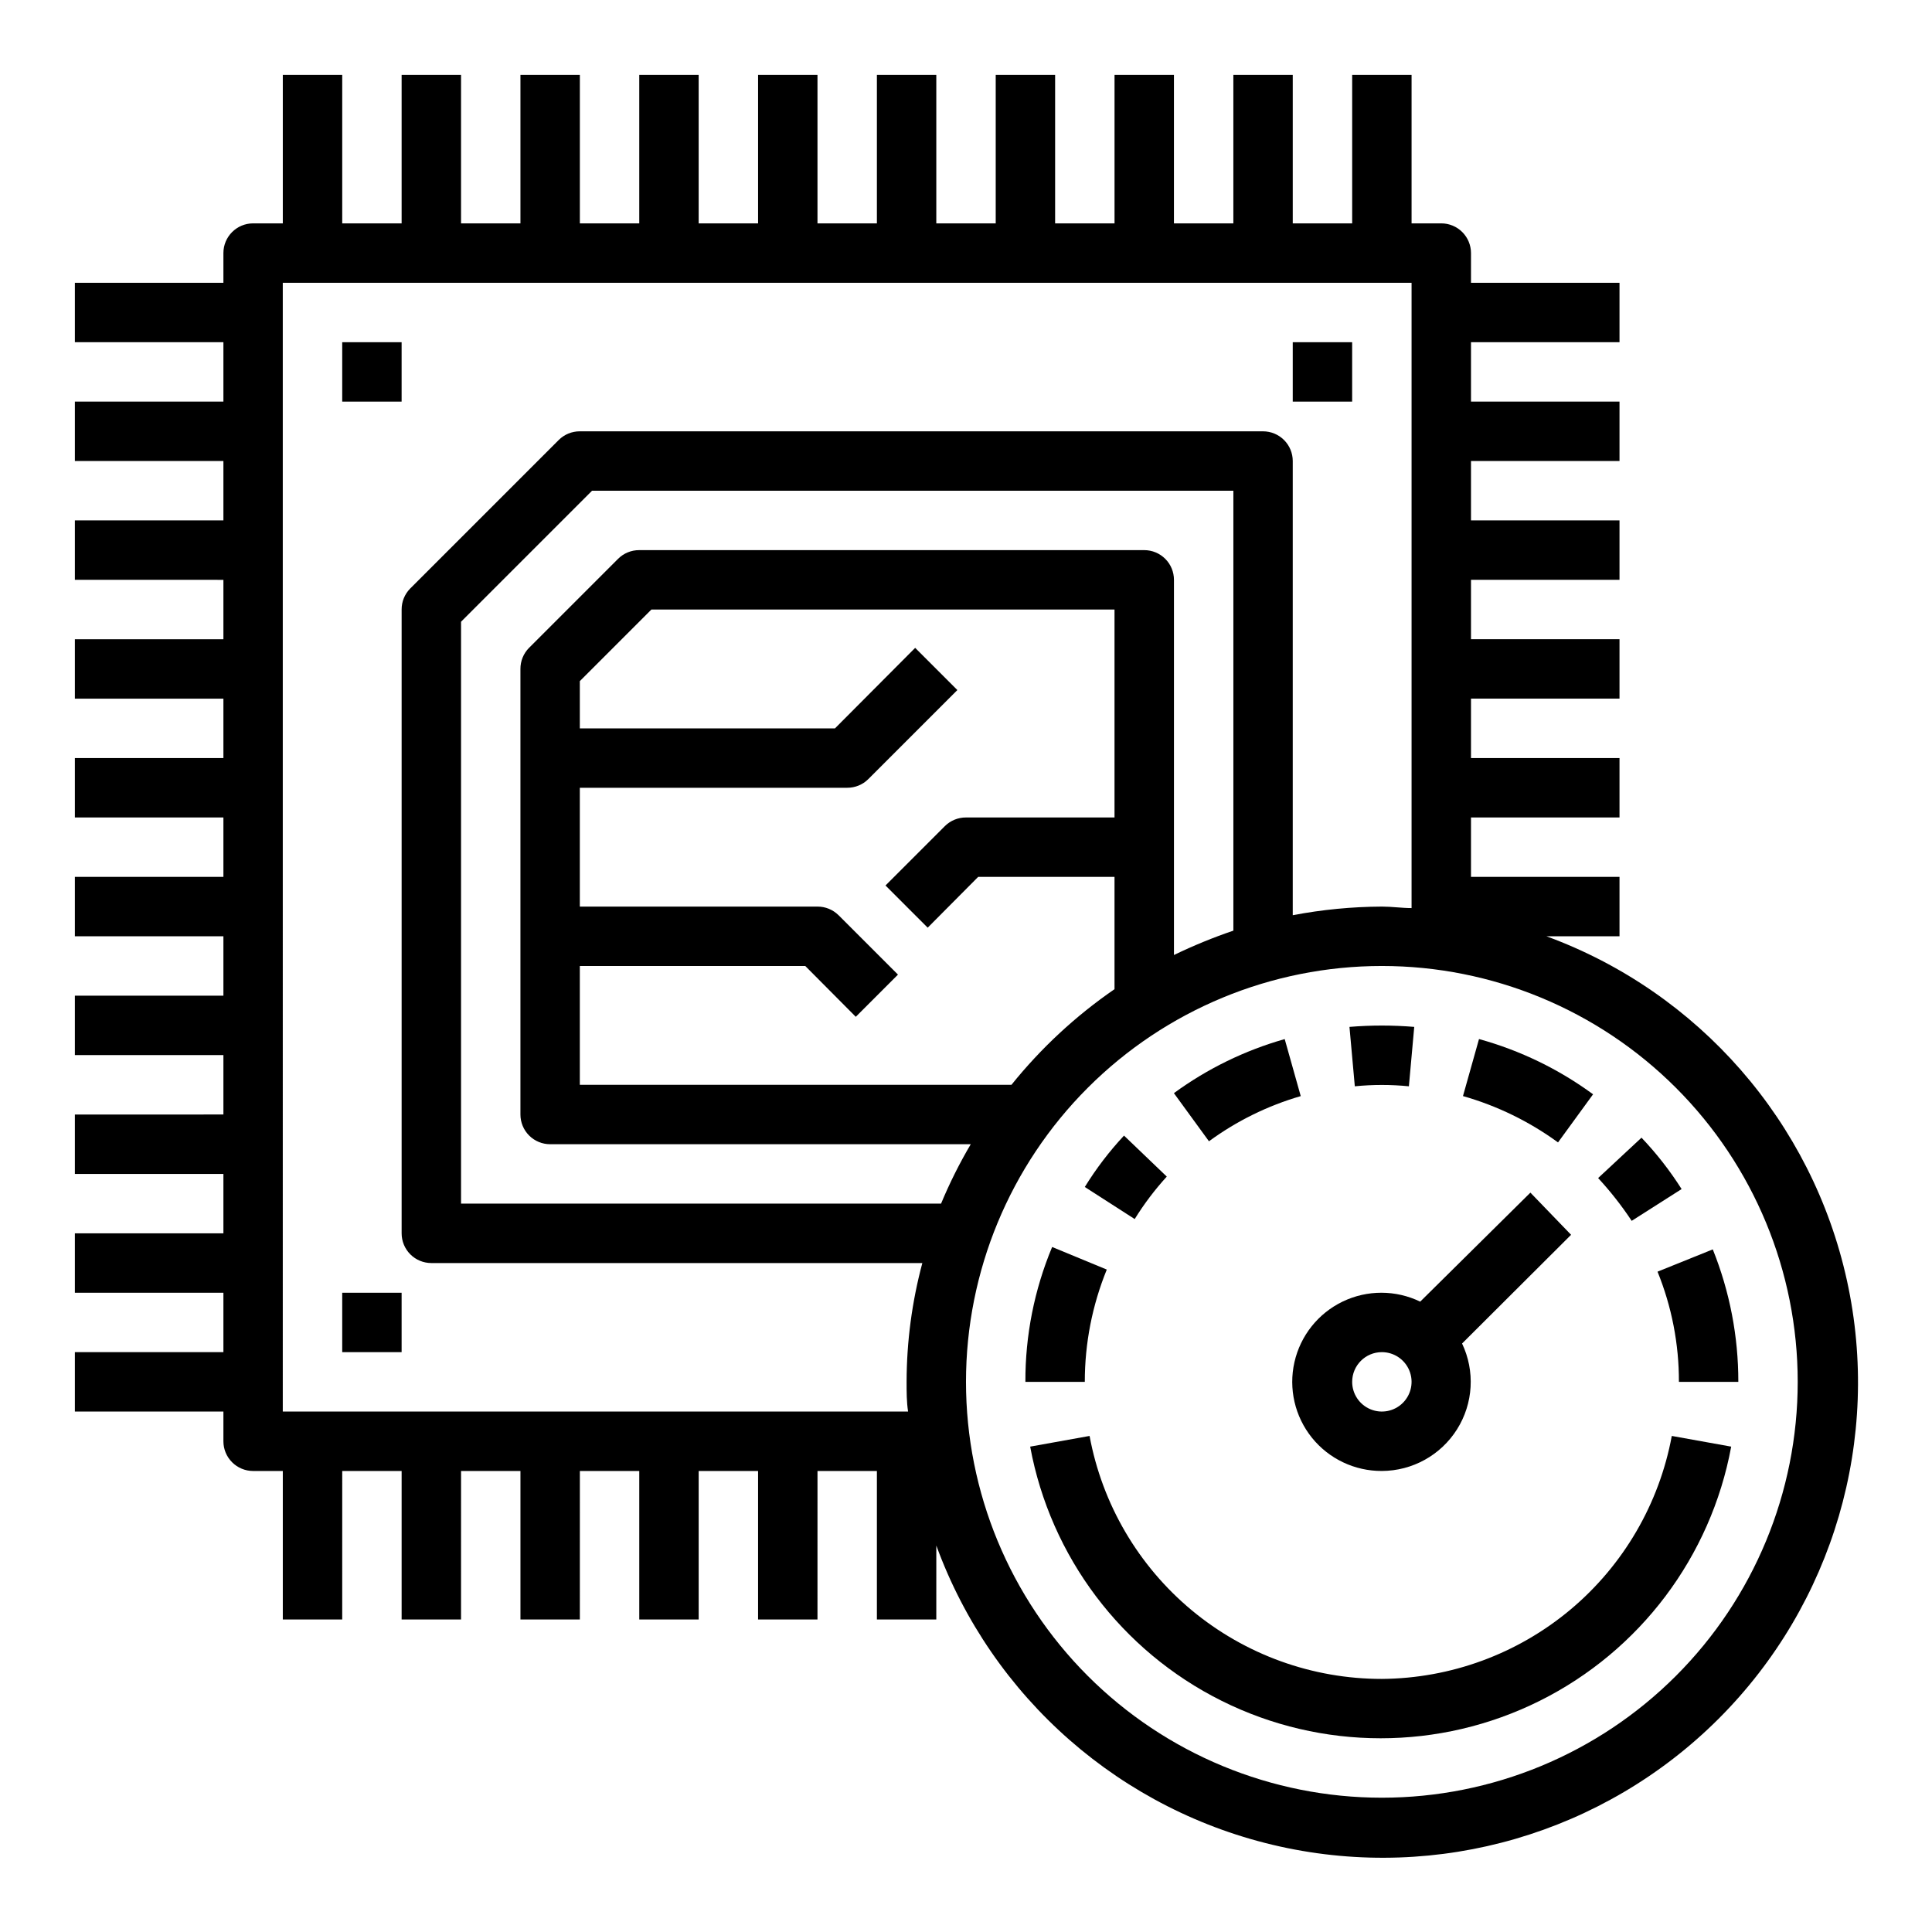<?xml version="1.0" encoding="UTF-8"?>
<!-- Uploaded to: SVG Find, www.svgrepo.com, Generator: SVG Find Mixer Tools -->
<svg fill="#000000" width="800px" height="800px" version="1.1" viewBox="144 144 512 512" xmlns="http://www.w3.org/2000/svg">
 <g>
  <path d="m234.69 234.69h15.742v15.742h-15.742z"/>
  <path d="m486.59 234.69h15.742v15.742h-15.742z"/>
  <path d="m234.69 486.59h15.742v15.742h-15.742z"/>
  <path d="m553.82 392.12h19.367v-15.742h-39.359v-15.746h39.359v-15.742h-39.359v-15.746h39.359v-15.742h-39.359v-15.742h39.359v-15.746h-39.359v-15.742h39.359v-15.746h-39.359v-15.742h39.359v-15.746h-39.359v-7.871c0-2.09-0.832-4.09-2.309-5.566-1.477-1.477-3.477-2.305-5.566-2.305h-7.871v-39.363h-15.742v39.363h-15.746v-39.363h-15.742v39.363h-15.746v-39.363h-15.742v39.363h-15.746v-39.363h-15.742v39.363h-15.746v-39.363h-15.742v39.363h-15.746v-39.363h-15.742v39.363h-15.746v-39.363h-15.742v39.363h-15.742v-39.363h-15.746v39.363h-15.742v-39.363h-15.746v39.363h-15.742v-39.363h-15.746v39.363h-7.871c-4.348 0-7.871 3.523-7.871 7.871v7.871h-39.363v15.742l39.363 0.004v15.742h-39.363v15.742l39.363 0.004v15.742h-39.363v15.742l39.363 0.004v15.742h-39.363v15.742h39.363v15.742l-39.363 0.004v15.742h39.363v15.742l-39.363 0.004v15.742h39.363v15.742l-39.363 0.004v15.742h39.363v15.742l-39.363 0.004v15.742h39.363v15.742l-39.363 0.004v15.742h39.363v15.742l-39.363 0.004v15.742h39.363v7.871c0 2.09 0.828 4.09 2.305 5.566 1.477 1.477 3.477 2.309 5.566 2.309h7.871v39.359h15.742l0.004-39.359h15.742v39.359h15.742l0.004-39.359h15.742v39.359h15.742l0.004-39.359h15.742v39.359h15.742v-39.359h15.742v39.359h15.742l0.004-39.359h15.742v39.359h15.742l0.004-19.602c14.754 40.391 49.09 70.465 91.074 79.762 41.98 9.297 85.805-3.461 116.23-33.844 30.426-30.383 43.25-74.191 34.012-116.19-9.234-41.992-39.258-76.375-79.629-91.188zm-334.88-173.18h299.14v165.71c-2.598 0-5.195-0.395-7.871-0.395-7.926 0.035-15.832 0.801-23.617 2.285v-120.36c0-2.09-0.828-4.09-2.305-5.566-1.477-1.477-3.481-2.309-5.566-2.309h-181.05c-2.094-0.012-4.106 0.812-5.59 2.285l-39.359 39.359c-1.477 1.484-2.297 3.496-2.285 5.59v165.31c0 2.086 0.828 4.09 2.305 5.566 1.477 1.477 3.481 2.305 5.566 2.305h130.12c-2.75 10.27-4.152 20.855-4.172 31.488 0 2.676 0 5.273 0.395 7.871h-165.71zm193.1 212.55h-114.38v-31.488h59.75l13.383 13.461 11.18-11.18-15.742-15.742h-0.008c-1.484-1.477-3.496-2.297-5.59-2.285h-62.973v-31.488h70.848c2.09 0.012 4.102-0.809 5.586-2.281l23.617-23.617-11.18-11.18-21.254 21.336h-67.617v-12.52l18.969-18.969h122.73v55.105l-39.359-0.004c-2.094-0.012-4.106 0.812-5.59 2.285l-15.742 15.742 11.18 11.18 13.379-13.461h36.133v29.758c-10.289 7.078-19.488 15.617-27.316 25.348zm35.188-141.7h-133.82c-2.094-0.012-4.106 0.809-5.59 2.285l-23.617 23.617v-0.004c-1.473 1.488-2.293 3.5-2.281 5.59v118.08c0 2.086 0.828 4.09 2.305 5.566 1.477 1.477 3.481 2.305 5.566 2.305h111.47c-2.984 5.059-5.617 10.32-7.871 15.746h-127.21v-154.21l34.715-34.715h169.96v116.58c-5.379 1.828-10.637 3.984-15.746 6.457v-99.422c0-2.09-0.828-4.094-2.305-5.566-1.477-1.477-3.477-2.309-5.566-2.309zm62.977 330.62c-29.23 0-57.262-11.609-77.93-32.277-20.668-20.668-32.277-48.699-32.277-77.93s11.609-57.262 32.277-77.93c20.668-20.668 48.699-32.277 77.93-32.277s57.262 11.609 77.93 32.277c20.668 20.668 32.277 48.699 32.277 77.93s-11.609 57.262-32.277 77.93-48.699 32.277-77.93 32.277z"/>
  <path d="m517.37 431.88 1.418-15.742c-5.711-0.473-11.453-0.473-17.164 0l1.418 15.742c4.766-0.473 9.562-0.473 14.328 0z"/>
  <path d="m567.52 456.2c3.266 3.535 6.242 7.324 8.895 11.336l13.227-8.422c-3.09-4.875-6.652-9.438-10.629-13.617z"/>
  <path d="m588.93 510.21h15.746c0.016-12.027-2.285-23.949-6.769-35.109l-14.641 5.902h-0.004c3.769 9.277 5.691 19.195 5.668 29.207z"/>
  <path d="m566.18 434c-9.102-6.676-19.344-11.637-30.227-14.641l-4.25 15.113c9.055 2.574 17.582 6.734 25.188 12.281z"/>
  <path d="m453.21 455.81-11.336-10.863c-3.906 4.184-7.387 8.746-10.391 13.617l13.227 8.5h-0.004c2.481-4.004 5.328-7.773 8.504-11.254z"/>
  <path d="m437.31 480.45-14.484-5.984v0.004c-4.723 11.32-7.133 23.473-7.086 35.738h15.746c-0.008-10.203 1.973-20.309 5.824-29.758z"/>
  <path d="m488.71 434.48-4.25-15.113c-10.559 2.996-20.504 7.848-29.363 14.328l9.289 12.754c7.348-5.383 15.578-9.434 24.324-11.969z"/>
  <path d="m510.21 533.82c8.094-0.023 15.609-4.188 19.922-11.039 4.309-6.848 4.812-15.426 1.332-22.734l28.891-28.812-10.785-11.176-29.203 28.891c-6.484-3.141-14.047-3.148-20.539-0.023-6.488 3.121-11.199 9.039-12.789 16.066-1.59 7.023 0.113 14.391 4.625 20.008 4.516 5.613 11.344 8.859 18.547 8.82zm0-31.488c3.184 0 6.055 1.918 7.273 4.859 1.219 2.941 0.543 6.328-1.707 8.578s-5.637 2.926-8.578 1.707c-2.941-1.219-4.859-4.09-4.859-7.273 0-4.348 3.523-7.871 7.871-7.871z"/>
  <path d="m510.21 588.93c-18.402 0.016-36.227-6.422-50.379-18.184-14.148-11.766-23.734-28.113-27.082-46.207l-15.742 2.832c5.391 29.172 24.176 54.117 50.727 67.359 26.547 13.242 57.773 13.242 84.324 0 26.547-13.242 45.332-38.188 50.727-67.359l-15.742-2.832c-3.332 17.988-12.82 34.254-26.84 46.008-14.023 11.75-31.699 18.25-49.992 18.383z"/>
 </g>
</svg>